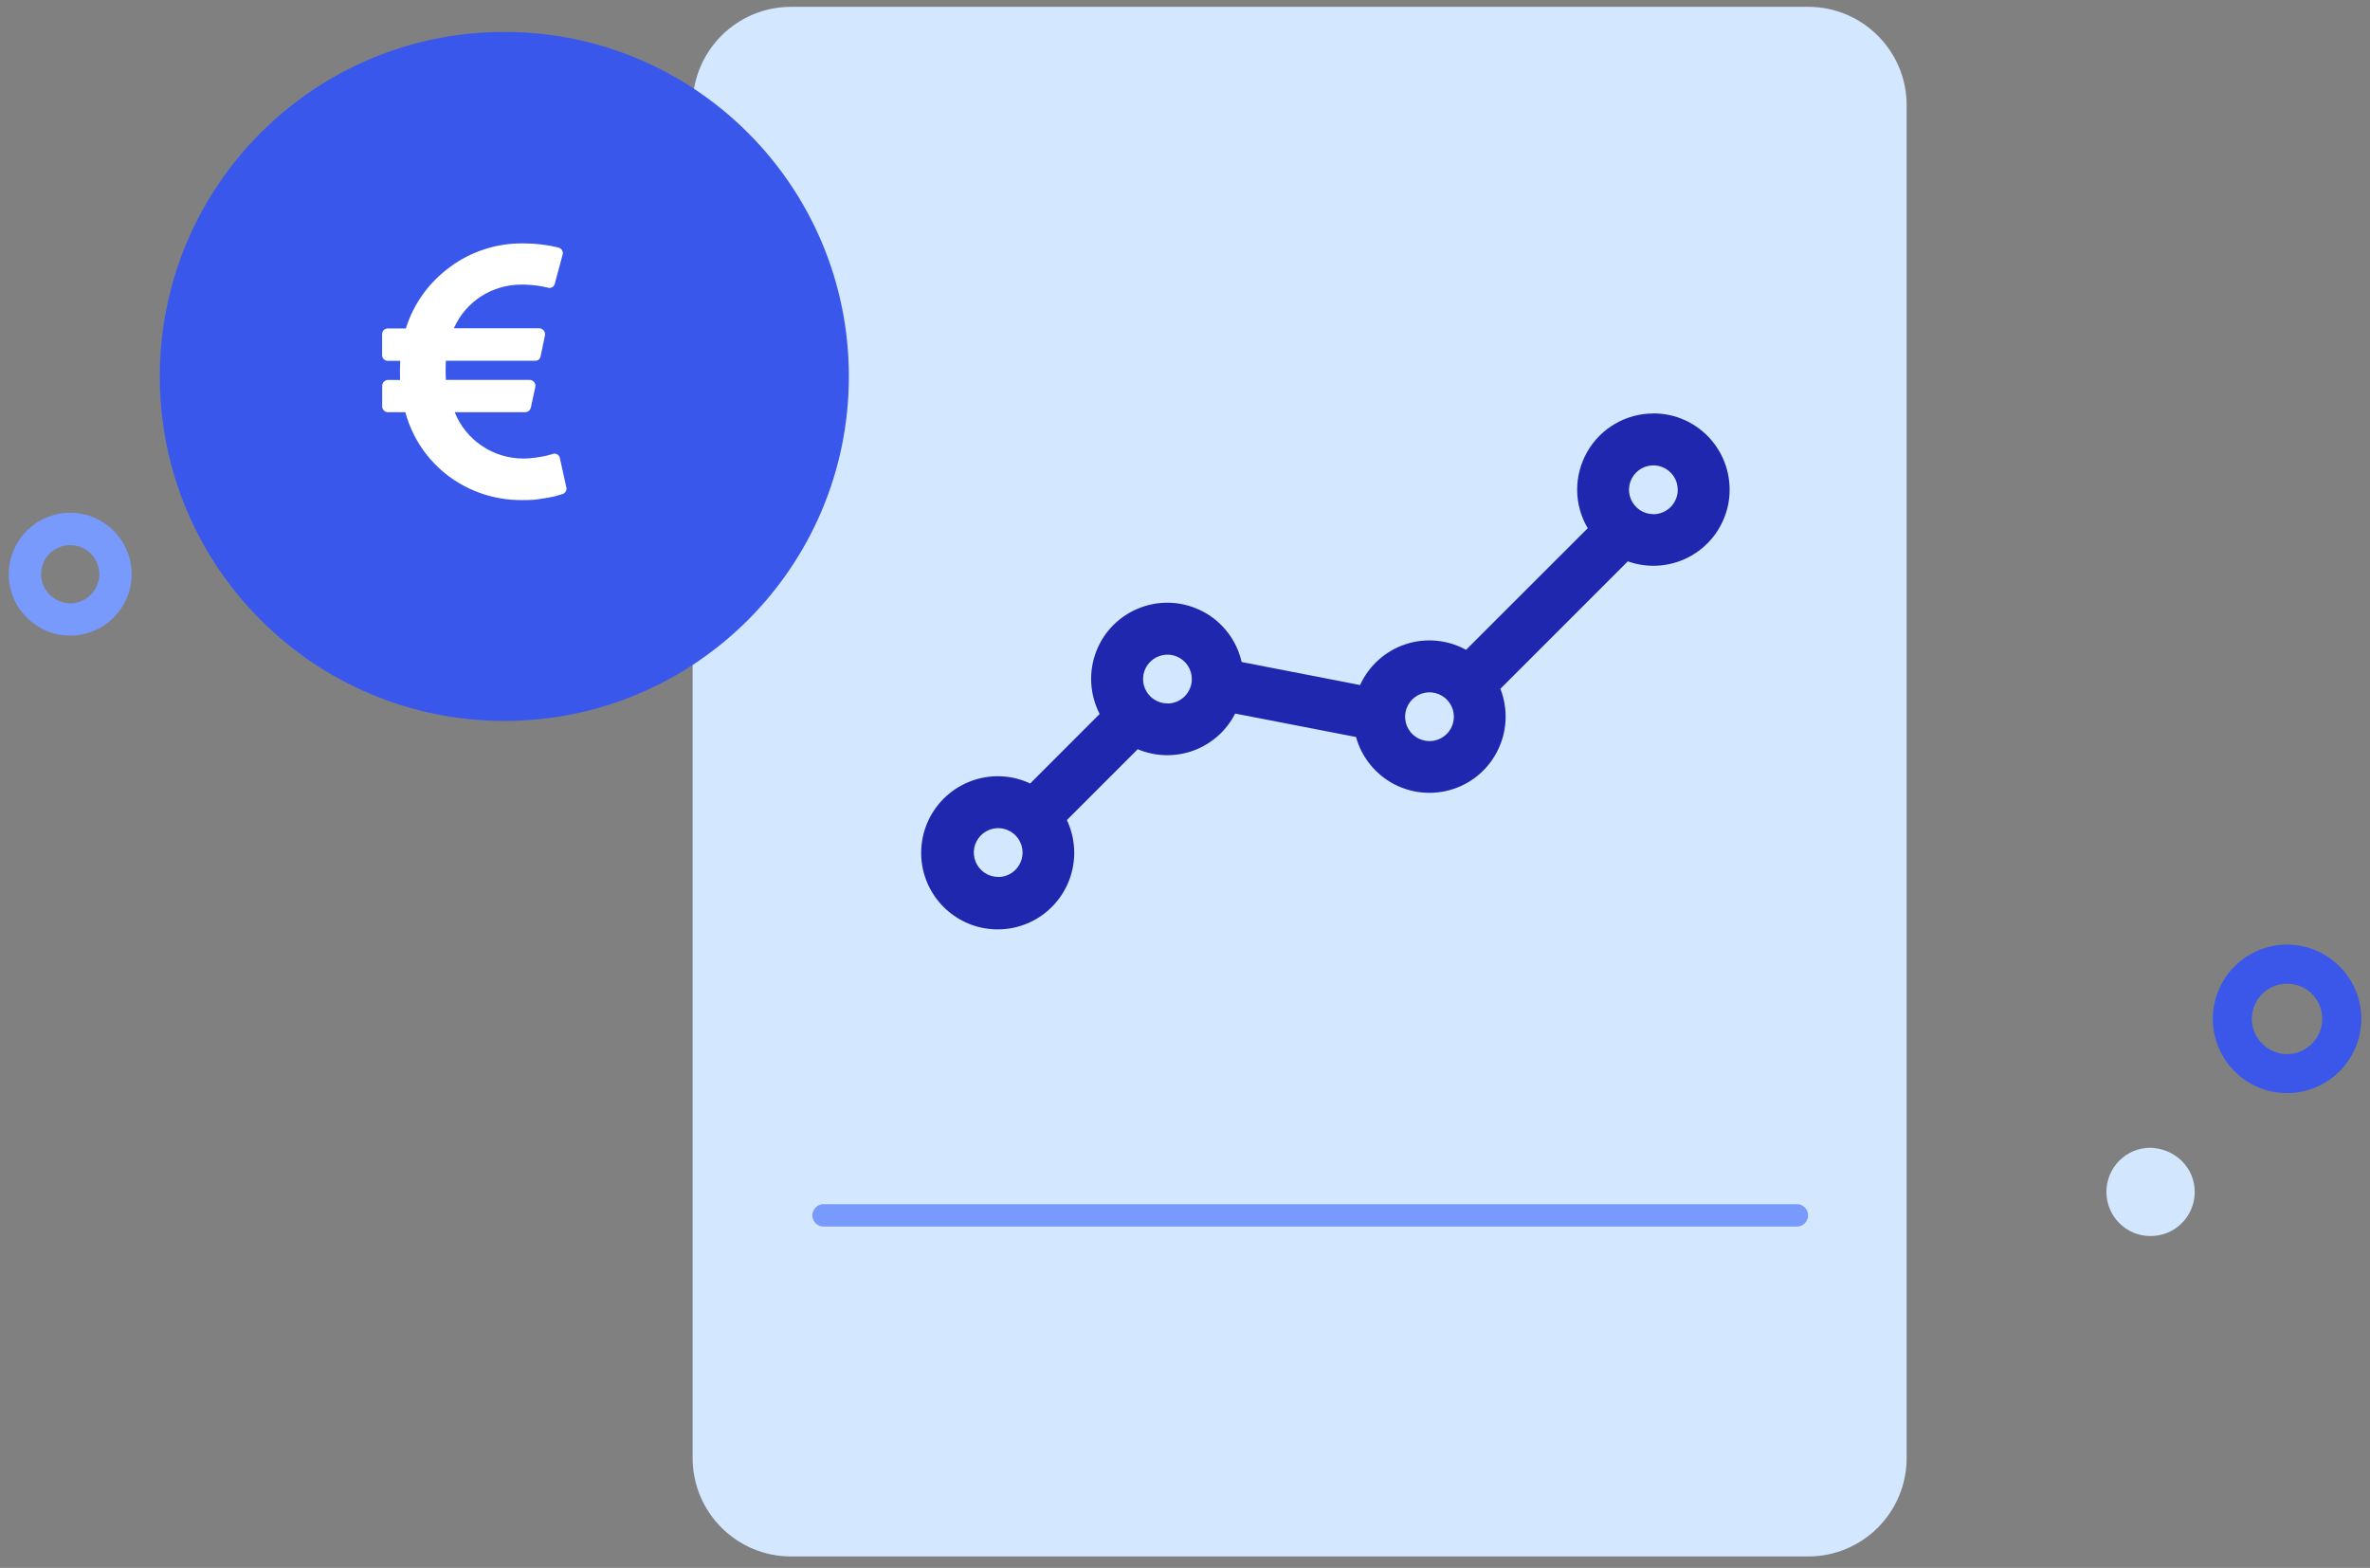 <svg xmlns="http://www.w3.org/2000/svg" fill="none" viewBox="0 0 130 86" height="86" width="130">
<rect x="0" y="0" width="130" height="86" fill="#808080" stroke="none"/>
<g clip-path="url(#clip0_113_4171)">
<path fill="#3A57EA" d="M125.451 59.958C123.205 59.958 121.379 58.132 121.379 55.886C121.379 53.639 123.205 51.814 125.451 51.814C127.697 51.814 129.523 53.639 129.523 55.886C129.523 58.132 127.697 59.958 125.451 59.958ZM125.451 53.958C124.365 53.958 123.519 54.836 123.519 55.89C123.519 56.944 124.397 57.822 125.451 57.822C126.505 57.822 127.383 56.944 127.383 55.89C127.383 54.836 126.542 53.958 125.451 53.958Z"></path>
<path fill="#779AFC" d="M3.851 34.864C1.993 34.864 0.481 33.352 0.481 31.494C0.481 29.636 1.993 28.124 3.851 28.124C5.709 28.124 7.221 29.636 7.221 31.494C7.221 33.352 5.709 34.864 3.851 34.864ZM3.851 29.901C2.952 29.901 2.254 30.628 2.254 31.498C2.254 32.368 2.981 33.095 3.851 33.095C4.721 33.095 5.448 32.368 5.448 31.498C5.448 30.628 4.75 29.901 3.851 29.901Z"></path>
<path fill="#D3E7FF" d="M99.184 0.375H43.392C40.41 0.375 37.992 2.793 37.992 5.775V79.975C37.992 82.957 40.41 85.375 43.392 85.375H99.184C102.166 85.375 104.584 82.957 104.584 79.975V5.775C104.584 2.793 102.166 0.375 99.184 0.375Z"></path>
<path fill="#1F27AF" d="M90.694 22.68C89.959 22.68 89.231 22.872 88.594 23.244C87.957 23.611 87.43 24.142 87.063 24.783C86.699 25.425 86.507 26.148 86.511 26.883C86.515 27.618 86.716 28.341 87.091 28.974L80.417 35.644C79.915 35.366 79.36 35.199 78.784 35.145C78.212 35.092 77.636 35.158 77.089 35.341C76.541 35.521 76.039 35.815 75.614 36.199C75.185 36.583 74.842 37.053 74.605 37.576L68.107 36.313C67.976 35.733 67.723 35.19 67.364 34.717C67.004 34.243 66.551 33.851 66.028 33.569C65.505 33.283 64.93 33.115 64.337 33.071C63.745 33.026 63.149 33.111 62.593 33.316C62.034 33.52 61.527 33.838 61.102 34.255C60.678 34.672 60.347 35.17 60.134 35.725C59.918 36.277 59.824 36.873 59.857 37.465C59.889 38.057 60.049 38.638 60.318 39.164L56.508 42.975C55.613 42.554 54.596 42.465 53.644 42.722C52.689 42.979 51.855 43.563 51.288 44.372C50.72 45.181 50.459 46.165 50.544 47.149C50.63 48.134 51.063 49.057 51.766 49.755C52.468 50.454 53.391 50.883 54.375 50.964C55.36 51.046 56.344 50.78 57.149 50.209C57.957 49.637 58.537 48.8 58.787 47.844C59.036 46.888 58.942 45.875 58.521 44.981L62.405 41.096C63.377 41.505 64.472 41.533 65.465 41.17C66.457 40.806 67.274 40.083 67.752 39.14L74.381 40.426C74.532 40.974 74.793 41.484 75.149 41.925C75.504 42.367 75.945 42.734 76.443 43C76.946 43.265 77.493 43.428 78.061 43.473C78.624 43.522 79.192 43.453 79.731 43.273C80.27 43.094 80.765 42.808 81.189 42.428C81.614 42.052 81.953 41.59 82.194 41.076C82.435 40.561 82.566 40.006 82.586 39.438C82.603 38.87 82.505 38.307 82.3 37.78L89.289 30.791C89.861 30.996 90.473 31.073 91.082 31.016C91.69 30.959 92.274 30.771 92.801 30.465C93.328 30.158 93.781 29.738 94.129 29.239C94.476 28.737 94.709 28.169 94.815 27.569C94.917 26.968 94.888 26.352 94.729 25.764C94.57 25.175 94.284 24.628 93.892 24.163C93.5 23.697 93.01 23.321 92.458 23.064C91.907 22.806 91.302 22.676 90.694 22.676V22.68ZM54.755 48.101C54.49 48.101 54.233 48.023 54.012 47.876C53.791 47.729 53.62 47.521 53.518 47.276C53.416 47.031 53.391 46.761 53.44 46.504C53.493 46.243 53.62 46.006 53.808 45.818C53.996 45.63 54.233 45.503 54.494 45.45C54.755 45.397 55.021 45.426 55.266 45.528C55.511 45.63 55.719 45.801 55.866 46.022C56.013 46.243 56.091 46.5 56.091 46.765C56.091 47.121 55.948 47.46 55.699 47.713C55.45 47.962 55.106 48.105 54.751 48.105L54.755 48.101ZM64.039 38.584C63.774 38.584 63.516 38.507 63.296 38.36C63.075 38.213 62.904 38.005 62.801 37.759C62.699 37.514 62.675 37.245 62.724 36.987C62.777 36.726 62.904 36.489 63.092 36.301C63.279 36.113 63.516 35.987 63.778 35.934C64.039 35.881 64.305 35.909 64.55 36.011C64.795 36.113 65.003 36.285 65.15 36.505C65.297 36.726 65.375 36.983 65.375 37.249C65.375 37.604 65.232 37.943 64.983 38.196C64.733 38.446 64.39 38.589 64.035 38.589L64.039 38.584ZM78.412 40.651C78.147 40.651 77.889 40.574 77.669 40.426C77.448 40.279 77.277 40.071 77.174 39.826C77.072 39.581 77.048 39.312 77.097 39.054C77.15 38.797 77.276 38.556 77.464 38.368C77.652 38.18 77.889 38.053 78.151 38C78.412 37.947 78.682 37.976 78.923 38.078C79.168 38.18 79.376 38.352 79.523 38.572C79.67 38.793 79.748 39.05 79.748 39.316C79.748 39.671 79.605 40.01 79.356 40.259C79.106 40.508 78.763 40.651 78.412 40.651ZM90.694 28.202C90.428 28.202 90.171 28.124 89.95 27.977C89.73 27.83 89.558 27.622 89.456 27.377C89.354 27.132 89.329 26.862 89.379 26.605C89.432 26.344 89.558 26.107 89.746 25.919C89.934 25.731 90.171 25.604 90.432 25.551C90.694 25.498 90.963 25.527 91.204 25.629C91.449 25.731 91.658 25.902 91.805 26.123C91.952 26.344 92.029 26.601 92.029 26.866C92.029 27.222 91.886 27.561 91.637 27.814C91.384 28.063 91.045 28.206 90.69 28.206L90.694 28.202Z"></path>
<path stroke-linecap="round" stroke-width="1.225" stroke="#779AFC" d="M45.173 66.665H98.564"></path>
<path fill="#3A57EB" d="M27.663 39.544C38.099 39.544 46.562 31.085 46.562 20.646C46.562 10.206 38.099 1.751 27.663 1.751C17.227 1.751 8.765 10.21 8.765 20.646C8.765 31.081 17.223 39.544 27.663 39.544Z"></path>
<path fill="white" d="M30.713 25.143L31.065 26.732C31.073 26.756 31.073 26.78 31.073 26.809C31.073 26.862 31.061 26.911 31.032 26.956C30.995 27.021 30.934 27.075 30.865 27.099L30.816 27.107C30.783 27.124 30.75 27.136 30.713 27.14C30.669 27.152 30.615 27.169 30.554 27.189C30.485 27.213 30.411 27.23 30.338 27.246C30.256 27.262 30.174 27.279 30.084 27.295C29.995 27.311 29.897 27.328 29.786 27.344C29.676 27.36 29.566 27.377 29.451 27.393C29.337 27.41 29.219 27.422 29.088 27.422C28.957 27.43 28.826 27.43 28.704 27.43H28.573C27.14 27.43 25.747 26.968 24.599 26.111L24.616 26.123C23.464 25.261 22.631 24.044 22.247 22.655L22.234 22.61H21.283C21.197 22.61 21.115 22.578 21.058 22.516C20.997 22.455 20.964 22.373 20.964 22.292V21.16C20.964 21.075 21.001 20.997 21.058 20.936C21.119 20.875 21.197 20.842 21.283 20.842H21.944C21.932 20.462 21.936 20.111 21.953 19.792H21.27C21.23 19.792 21.189 19.784 21.152 19.768C21.115 19.751 21.078 19.731 21.05 19.702C21.021 19.674 20.997 19.641 20.985 19.604C20.968 19.567 20.96 19.527 20.96 19.486V18.322C20.96 18.281 20.968 18.24 20.985 18.203C21.001 18.167 21.021 18.134 21.05 18.105C21.078 18.077 21.111 18.052 21.152 18.04C21.189 18.024 21.23 18.015 21.27 18.015H22.263C22.684 16.663 23.533 15.483 24.681 14.65L24.697 14.634C25.837 13.796 27.213 13.347 28.626 13.351H28.737C29.394 13.351 30.052 13.433 30.693 13.592L30.636 13.58C30.718 13.604 30.787 13.657 30.832 13.727C30.86 13.776 30.873 13.829 30.873 13.886C30.873 13.915 30.873 13.943 30.86 13.972L30.432 15.561C30.424 15.602 30.407 15.638 30.383 15.671C30.358 15.704 30.329 15.732 30.293 15.753C30.256 15.773 30.215 15.79 30.174 15.794C30.134 15.798 30.088 15.794 30.052 15.777L30.011 15.769C29.982 15.761 29.946 15.753 29.897 15.745L29.721 15.708L29.496 15.671L29.235 15.642L28.949 15.618L28.655 15.61H28.598C27.814 15.61 27.042 15.834 26.38 16.259L26.396 16.251C25.743 16.672 25.224 17.272 24.905 17.983L24.897 18.007H29.574C29.66 18.007 29.741 18.044 29.803 18.105C29.864 18.167 29.897 18.248 29.897 18.334C29.897 18.35 29.897 18.371 29.897 18.387L29.656 19.527C29.647 19.6 29.615 19.666 29.562 19.715C29.509 19.764 29.439 19.788 29.366 19.788C29.357 19.788 29.345 19.788 29.337 19.788H24.46C24.452 19.943 24.444 20.127 24.444 20.311C24.444 20.495 24.448 20.678 24.46 20.862V20.838H29.051C29.1 20.838 29.145 20.85 29.19 20.87C29.231 20.891 29.272 20.919 29.3 20.96C29.345 21.017 29.37 21.087 29.37 21.156C29.37 21.181 29.37 21.205 29.361 21.23L29.121 22.349C29.104 22.422 29.067 22.484 29.01 22.533C28.953 22.582 28.884 22.606 28.81 22.61H24.942C25.24 23.358 25.755 23.999 26.425 24.452C27.091 24.906 27.879 25.147 28.683 25.151H28.72C28.839 25.151 28.961 25.147 29.08 25.134C29.198 25.122 29.312 25.114 29.415 25.098C29.517 25.085 29.615 25.069 29.709 25.049C29.803 25.028 29.884 25.012 29.954 25L30.138 24.951L30.256 24.922L30.305 24.902C30.346 24.885 30.391 24.877 30.44 24.881C30.485 24.881 30.53 24.898 30.566 24.922C30.607 24.943 30.64 24.975 30.664 25.012C30.689 25.049 30.709 25.09 30.718 25.134L30.713 25.143Z"></path>
<path fill="#D2E6FE" d="M120.386 65.378C120.386 66.693 119.332 67.8 117.964 67.8C116.596 67.8 115.542 66.693 115.542 65.378C115.542 64.063 116.596 62.956 117.964 62.956C119.332 63.009 120.386 64.063 120.386 65.378Z"></path>
</g>
<defs>
<clipPath id="clip0_113_4171">
<rect transform="translate(0.481 0.375)" fill="white" height="85" width="129.038"></rect>
</clipPath>
</defs>
</svg>
